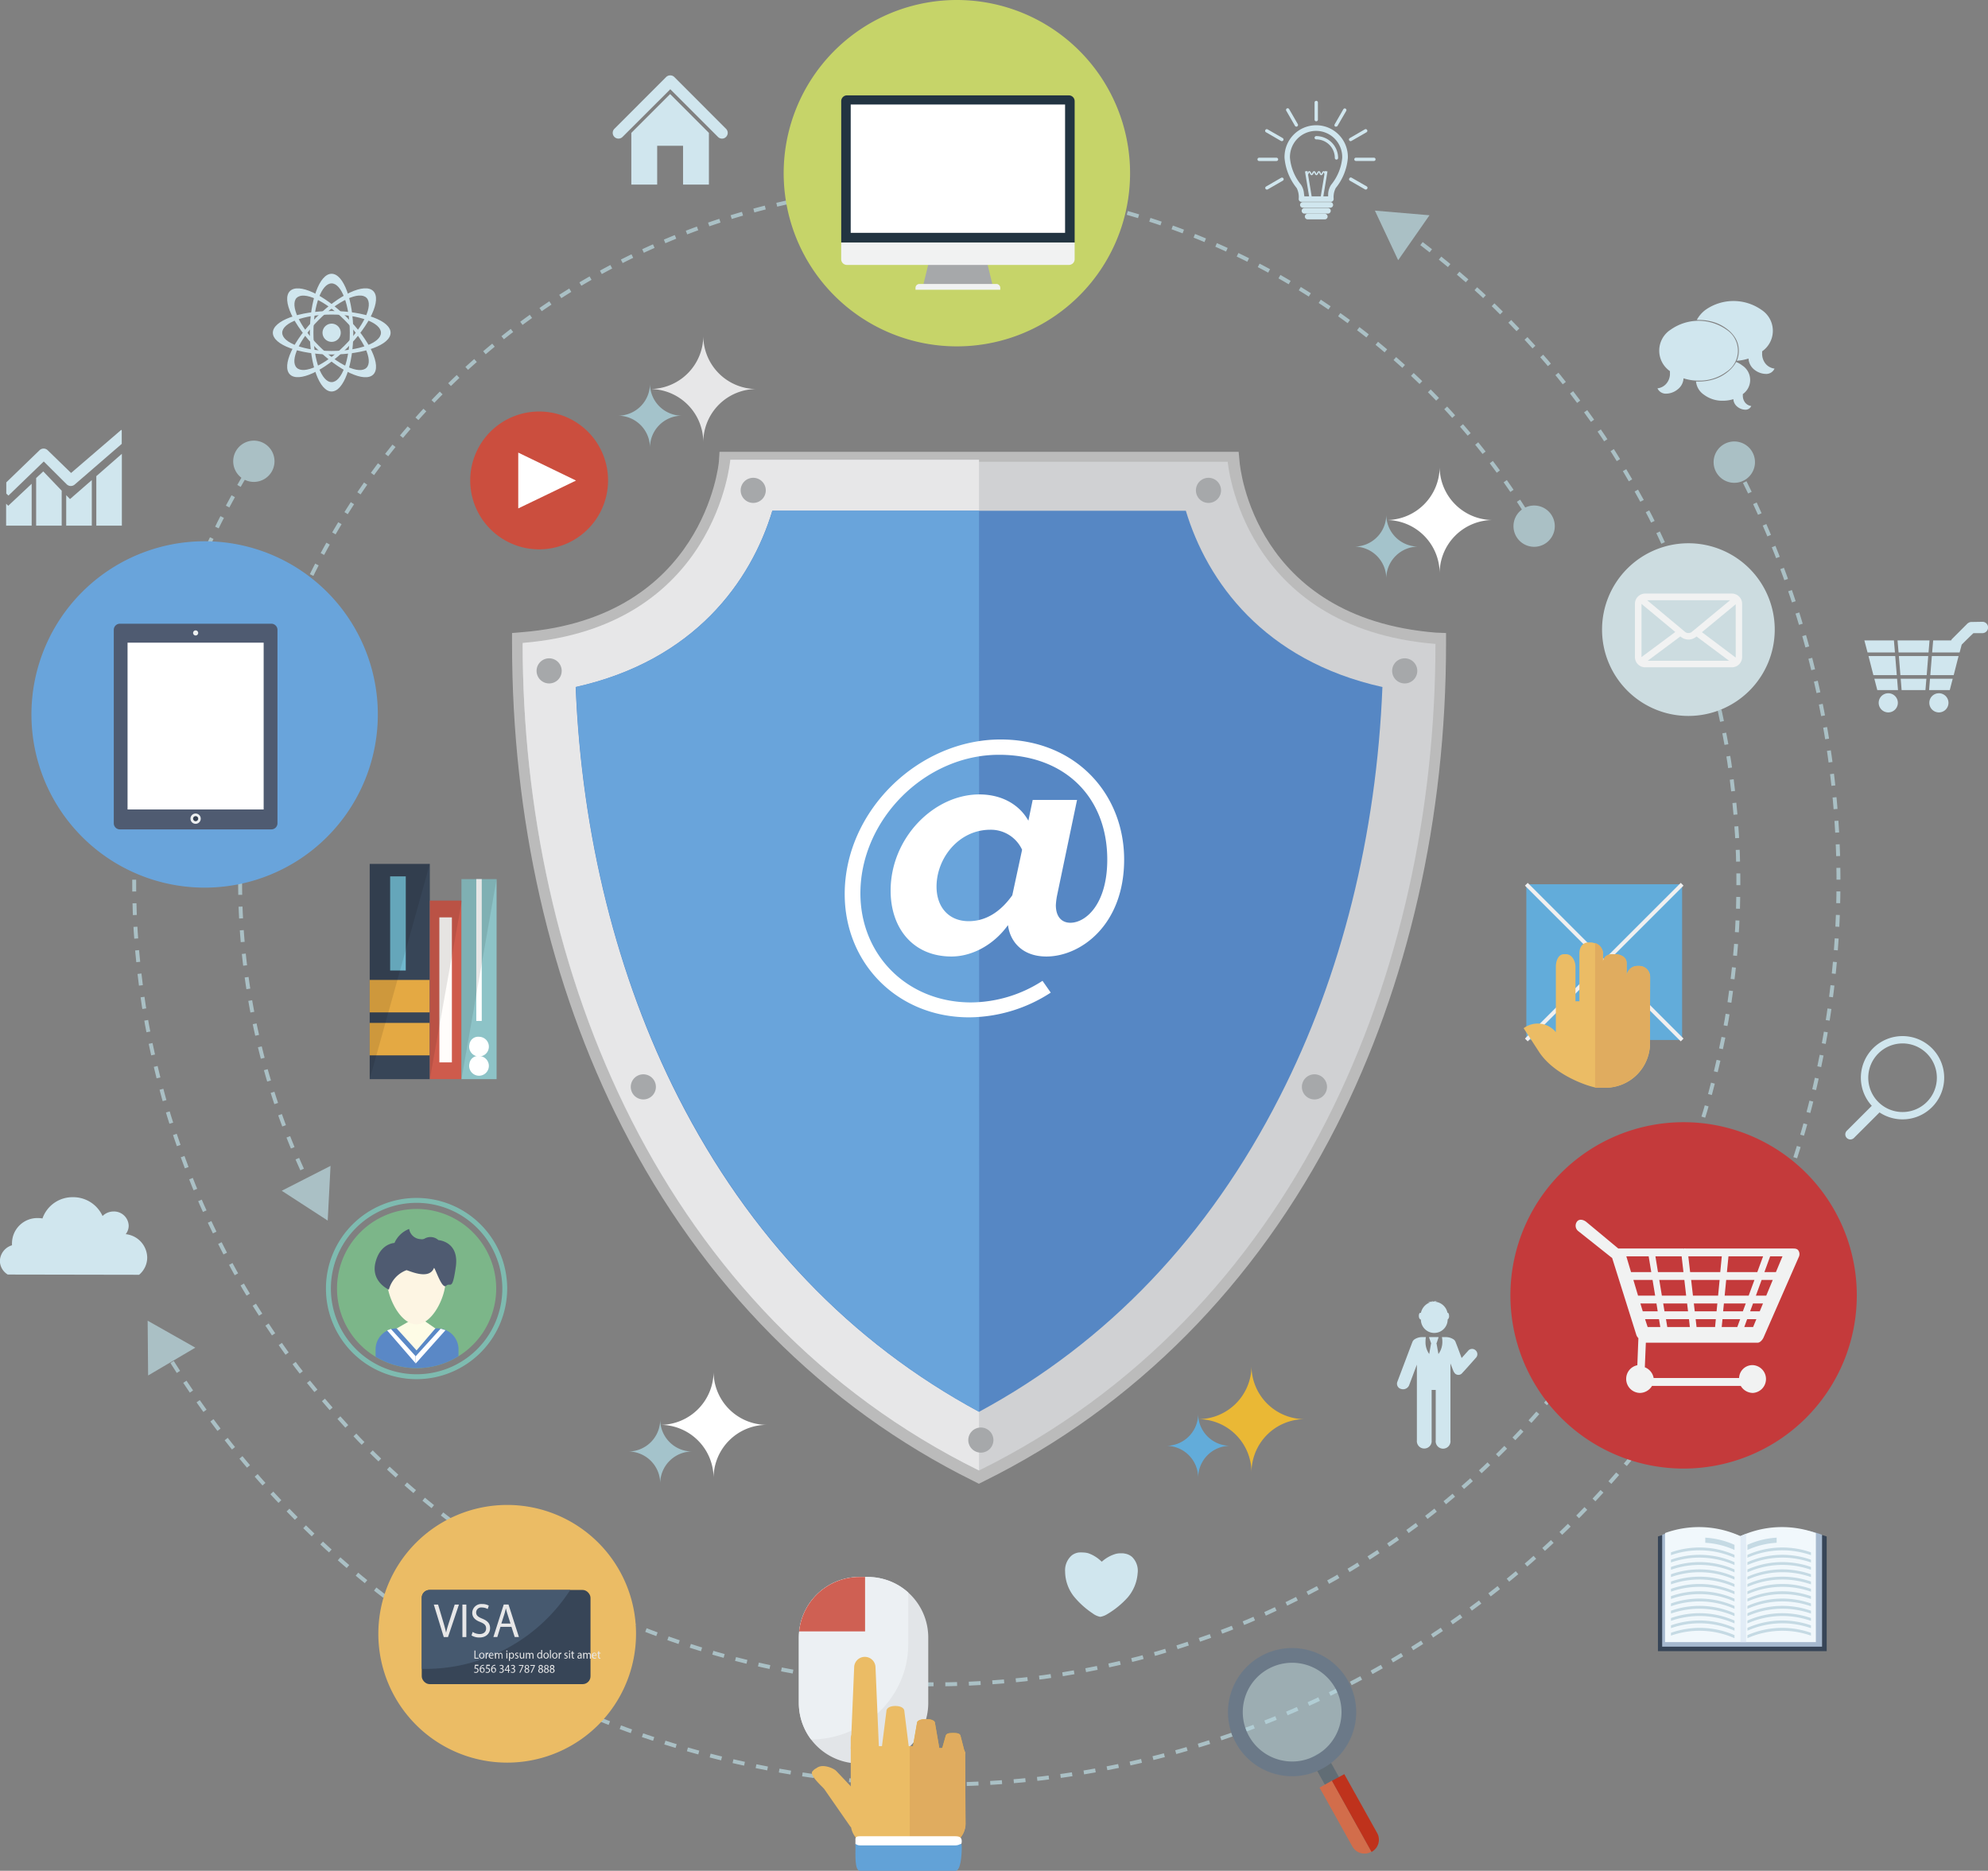 <svg xmlns="http://www.w3.org/2000/svg" viewBox="0 0 506.54 476.7"><rect x="0" y="0" width="506.54" height="476.7" fill="#808080" stroke="none"/><defs><style>.cls-1{fill:#e2e5e8}.cls-2,.cls-4,.cls-5,.cls-7,.cls-8{fill:none}.cls-3{isolation:isolate}.cls-4,.cls-5,.cls-7,.cls-8{stroke:#aac0c5}.cls-15,.cls-4,.cls-5,.cls-7,.cls-8{stroke-miterlimit:10}.cls-5{stroke-dasharray:3 3}.cls-6{fill:#aac0c5}.cls-7{stroke-dasharray:3.01 3.01}.cls-8{stroke-dasharray:3 3}.cls-9{fill:#69a4db}.cls-10{fill:#d0e6ee}.cls-11{fill:#c43a3b}.cls-12{fill:#ebbc65}.cls-13{fill:#ccdce0}.cls-14{fill:#62acda}.cls-15{fill:#db913d;stroke:#f1f0f0;mix-blend-mode:soft-light}.cls-16{fill:#e0ac5f}.cls-17{fill:#4f5b71}.cls-18,.cls-52{fill:#fff}.cls-19{fill:#edf0f1}.cls-20{fill:#364151}.cls-21{clip-path:url(#clip-path)}.cls-22{fill:#ecf0f3}.cls-23{fill:#cf6053}.cls-24{fill:#e9b430}.cls-25{fill:#62a2d7}.cls-26{fill:#616d75}.cls-27{fill:#b8dae4;opacity:.5}.cls-28{fill:#6b7988}.cls-29{fill:#d26d4b}.cls-30{fill:#bf321c}.cls-31{fill:#cb4e3e}.cls-32{fill:#7cb689}.cls-33{fill:#7ebbb0}.cls-34{clip-path:url(#clip-path-2)}.cls-35{fill:url(#linear-gradient)}.cls-36{fill:#fdf5e3}.cls-37{fill:#5a88c6}.cls-38{fill:#c6d469}.cls-39{fill:#e7e7e8}.cls-40{fill:#a4c3cb}.cls-41{fill:#eab835}.cls-42{fill:#374557}.cls-43{fill:#a6b9cf}.cls-44{fill:#f1f8fc}.cls-45{fill:#e1ecf6}.cls-46{fill:#c5dae4}.cls-47{fill:#70b8ce}.cls-48{fill:#e4a943}.cls-49{fill:#ce5b4c}.cls-50{fill:#fffdfb}.cls-51{fill:#8dc3c7}.cls-52,.cls-53{fill-rule:evenodd}.cls-53{fill:#060606;opacity:.1}.cls-54{fill:#a6a8aa}.cls-55{fill:#f1f2f2}.cls-56{fill:#223441}.cls-57{fill:#46596f}.cls-58{fill:#c5c5c5;opacity:.85}.cls-59{fill:#d0d1d3}.cls-60{fill:#5687c4}</style><clipPath id="clip-path" transform="translate(-68.18 -80.57)"><path class="cls-1" d="M289.27 529.94h-2.11a15.43 15.43 0 0 1-15.44-15.43v-16.67a15.44 15.44 0 0 1 15.44-15.44h2.11a15.43 15.43 0 0 1 15.43 15.44v16.67a15.43 15.43 0 0 1-15.43 15.43z"/></clipPath><clipPath id="clip-path-2" transform="translate(-68.18 -80.57)"><path class="cls-2" d="M194.61 408.91a20.28 20.28 0 1 1-20.28-20.28 20.29 20.29 0 0 1 20.28 20.28z"/></clipPath><linearGradient id="linear-gradient" x1="99.84" y1="341.59" x2="111.96" y2="341.59" gradientUnits="userSpaceOnUse"><stop offset=".51" stop-color="#fefce6"/></linearGradient></defs><title>calltoaction-protect</title><g class="cls-3"><g id="Layer_1" data-name="Layer 1"><g id="Objeto_Inteligente_de_Vetor3" data-name="Objeto Inteligente de Vetor3"><g id="Design"><path class="cls-4" d="M426.76 140l1.22.89" transform="translate(-68.18 -80.57)"/><path class="cls-5" d="M430.38 142.64c84.74 64.25 106.51 184.08 47.46 274.49-61.71 94.5-188.36 121.07-282.84 59.36-92.26-60.26-119.77-182.39-63.6-276.08" transform="translate(-68.18 -80.57)"/><path class="cls-4" d="M132.15 199.12l.79-1.28" transform="translate(-68.18 -80.57)"/><path class="cls-6" d="M356.25 66.3l-5.93-12.63 13.91 1.18-7.98 11.45z"/><path class="cls-6" d="M137.34 200.87a5.26 5.26 0 1 0-7.25 1.71 5.27 5.27 0 0 0 7.25-1.71z" transform="translate(-68.18 -80.57)"/><path class="cls-4" d="M147.08 382.65c-.22-.45-.44-.9-.65-1.35" transform="translate(-68.18 -80.57)"/><path class="cls-7" d="M145.16 378.57a177.38 177.38 0 0 1 312.55-166.3" transform="translate(-68.18 -80.57)"/><path class="cls-4" d="M458.49 213.56c.26.43.52.86.77 1.29" transform="translate(-68.18 -80.57)"/><path class="cls-6" d="M84.22 297.08l-.72 13.94-11.71-7.6 12.43-6.34z"/><path class="cls-6" d="M454.55 217.32a5.26 5.26 0 1 0 1.86-7.21 5.25 5.25 0 0 0-1.86 7.21z" transform="translate(-68.18 -80.57)"/><path class="cls-8" d="M510 198.07c58.25 110.23 17.91 247.33-91.58 308.21-108 60.05-243.51 23.8-307.54-80.52" transform="translate(-68.18 -80.57)"/><path class="cls-6" d="M505.41 200.78a5.27 5.27 0 1 1 7.11 2.22 5.28 5.28 0 0 1-7.11-2.22z" transform="translate(-68.18 -80.57)"/><path class="cls-6" d="M49.77 343.4l-12.15-6.87.12 13.96 12.03-7.09z"/><path class="cls-9" d="M164.45 262.62a44.13 44.13 0 1 1-44.13-44.13 44.13 44.13 0 0 1 44.13 44.13z" transform="translate(-68.18 -80.57)"/><path class="cls-10" d="M348.51 492.56a4.71 4.71 0 0 1-1.91-.87 21.72 21.72 0 0 1-4.84-4.38 10.42 10.42 0 0 1-2.19-6.29 5 5 0 0 1 1.69-4.11 3.68 3.68 0 0 1 1.83-.75 9.49 9.49 0 0 1 1 0 5.63 5.63 0 0 1 1.4.2 9.12 9.12 0 0 1 3.24 2l.17.14.18-.13a9.14 9.14 0 0 1 3.35-1.84 5 5 0 0 1 1.41-.16c.32 0 .65 0 1 .09a3.62 3.62 0 0 1 1.77.82 4.91 4.91 0 0 1 1.44 4.17 10.68 10.68 0 0 1-2.56 6.2 22.19 22.19 0 0 1-5.11 4.18 4.91 4.91 0 0 1-1.87.73z" transform="translate(-68.18 -80.57)"/><path class="cls-10" d="M170.75 23.97l9.88 9.89v13.18h-6.59v-9.89h-6.59v9.89h-6.59V33.86l9.89-9.89z"/><path class="cls-10" d="M252.12 115.89a1.41 1.41 0 0 1-1-.43l-12.15-12.15-12.17 12.15a1.46 1.46 0 0 1-2.07-2.07l13.19-13.2a1.49 1.49 0 0 1 2.07 0l13.18 13.2a1.45 1.45 0 0 1 0 2.07 1.39 1.39 0 0 1-1.05.43zm300.82 228.69a10.6 10.6 0 0 0-7.83 17.76l-6.38 6.37a1.32 1.32 0 0 0-.37.92 1.29 1.29 0 0 0 2.2.91l6.52-6.51a10.61 10.61 0 1 0 5.86-19.45zm0 1.87a8.74 8.74 0 1 1-8.73 8.74 8.75 8.75 0 0 1 8.73-8.74zm-122.72 70.36a3.41 3.41 0 0 0 6.82 0 1.09 1.09 0 0 0 .37-.79c0-.49-.11-.9-.35-.93H437a3.55 3.55 0 0 0-3.14-2.82 1.41 1.41 0 0 1 .63-.25 3.36 3.36 0 0 0-1 .22 3.18 3.18 0 0 0-.77-.15 1.26 1.26 0 0 1 .52.19h-.09a3.17 3.17 0 0 0-1.22.16 1.65 1.65 0 0 1 .6 0 3.64 3.64 0 0 0-2.31 2.7.33.33 0 0 0-.15-.05c-.25 0-.4.44-.36.93s.29.79.51.79zm13.91 7.81a1.3 1.3 0 0 0-1.85.12l-1.68 1.87-1-2.68-.55-1.42a1.37 1.37 0 0 0-.66-.74 3.54 3.54 0 0 0-1.81-.49h-1a5.78 5.78 0 0 1 .11 1.13 5.23 5.23 0 0 1-1 3.18l-.47-2.62a.25.25 0 0 0-.06-.15.29.29 0 0 0 .1-.09l.45-1.35c0-.05 0-.1-.08-.1h-2.23a.08.08 0 0 0-.09.1l.47 1.35a.16.16 0 0 0 .09.09.21.21 0 0 0-.07.15l-.46 2.62a5.23 5.23 0 0 1-.94-3.18 8 8 0 0 1 .09-1.13h-.95a3.46 3.46 0 0 0-1.82.5 1.45 1.45 0 0 0-.66.74l-.54 1.42-3.32 8.79a1.37 1.37 0 0 0 1 1.77 1.67 1.67 0 0 0 2-.89l2-5.32v19.3a1.89 1.89 0 1 0 3.76 0v-12.85H434v12.84a1.89 1.89 0 1 0 3.75 0V428l.71 1.81a2.39 2.39 0 0 0 .44.73 1.24 1.24 0 0 0 1.86-.11l.92-1 2.59-2.91a1.32 1.32 0 0 0-.14-1.9zm-343.92-29.57a3.47 3.47 0 0 0 .76-2.14 3.75 3.75 0 0 0-3.84-3.64 4 4 0 0 0-2.82 1.16 8.19 8.19 0 0 0-7.54-4.8 8.09 8.09 0 0 0-7.77 5.42 5.91 5.91 0 0 0-1.12-.1 6.45 6.45 0 0 0-6.64 6.23 5.49 5.49 0 0 0 0 .7 4.31 4.31 0 0 0-3.09 4 4.14 4.14 0 0 0 2 3.46l33.47.06a5.74 5.74 0 0 0 2.07-4.39 6.1 6.1 0 0 0-5.48-5.96zm407.85-219.72a6.41 6.41 0 0 0 0-10.78 12.31 12.31 0 0 0-14.16 0 6.36 6.36 0 0 0-.22 10.59v.5a3.83 3.83 0 0 1-.89 2.65 3.44 3.44 0 0 1-2.29 1.23 2.34 2.34 0 0 0 2 1.36 4.76 4.76 0 0 0 3.18-1.12 3.76 3.76 0 0 0 1.46-2.79 12.24 12.24 0 0 0 3.84.59 11.43 11.43 0 0 0 7.08-2.23z" transform="translate(-68.18 -80.57)"/><path class="cls-10" d="M512.86 183.18a2.82 2.82 0 0 1-.61-1.85v-.34a4.4 4.4 0 0 0-.15-7.3 6.05 6.05 0 0 0-1.56-.89l-.09.17a8.35 8.35 0 0 1-2.27 2.53 10.33 10.33 0 0 1-3.31 1.71 12.68 12.68 0 0 1-3.92.57h-.63a4.61 4.61 0 0 0 2 3.35 7.78 7.78 0 0 0 4.88 1.55 8.83 8.83 0 0 0 2.64-.4 2.64 2.64 0 0 0 1 1.92 3.33 3.33 0 0 0 2.19.77 1.6 1.6 0 0 0 1.37-.94 2.39 2.39 0 0 1-1.54-.85zm5.19-9.92a4 4 0 0 1-.88-2.67v-.5a6.37 6.37 0 0 0-.22-10.6 12.4 12.4 0 0 0-14.16 0 7.76 7.76 0 0 0-2.27 2.61 3.17 3.17 0 0 1 .44 0 13 13 0 0 1 3.92.57 10.74 10.74 0 0 1 3.31 1.71 8.21 8.21 0 0 1 2.27 2.52 6.38 6.38 0 0 1 .76 3.05 6.51 6.51 0 0 1-.52 2.56 13.23 13.23 0 0 0 3-.58 3.87 3.87 0 0 0 1.46 2.82 4.86 4.86 0 0 0 3.17 1.1 2.31 2.31 0 0 0 2-1.36 3.5 3.5 0 0 1-2.28-1.23z" transform="translate(-68.18 -80.57)"/><path class="cls-11" d="M541.29 410.65a44.13 44.13 0 1 1-44.13-44.13 44.13 44.13 0 0 1 44.13 44.13z" transform="translate(-68.18 -80.57)"/><path class="cls-12" d="M230.24 496.89a32.83 32.83 0 1 1-32.83-32.84 32.83 32.83 0 0 1 32.83 32.84z" transform="translate(-68.18 -80.57)"/><path class="cls-13" d="M520.38 241a22 22 0 1 1-22-22 22 22 0 0 1 22 22z" transform="translate(-68.18 -80.57)"/><path class="cls-14" d="M388.91 225.32h39.69V265h-39.69z"/><path class="cls-15" d="M457.09 305.89l39.7 39.68zm39.7 0l-39.7 39.68z" transform="translate(-68.18 -80.57)"/><path class="cls-12" d="M488.64 329.53a2.88 2.88 0 0 0-2.76-2.82h-.52a2.84 2.84 0 0 0-2.72 2.82v6.32-9.79c0-1.48-1.5-2.35-3-2.35h-.52a2.28 2.28 0 0 0-2.51 2.35v9.79-12.4c0-1.47-1.71-2.74-3.18-2.74h-.53c-1.47 0-2.29 1.27-2.29 2.74v12.26h-1v-8.79c0-1.47-.92-3.21-2.39-3.21h-.53c-1.47 0-2.08 1.74-2.08 3.21v16.65a6 6 0 0 0-8.21-1l4.06 6.24c4.23 6.22 13.55 8.93 14.69 8.93h2.19a11.35 11.35 0 0 0 11.27-11.28v-9.58z" transform="translate(-68.18 -80.57)"/><path class="cls-16" d="M485.88 326.71h-.52a2.69 2.69 0 0 0-2.72 2.64v-3.48c0-1.47-1.5-2.16-3-2.16h-.52c-1.47 0-2.51.69-2.51 2.16v-2.6a2.85 2.85 0 0 0-2-2.42v36.89a5.09 5.09 0 0 0 .54 0h2.19a11.51 11.51 0 0 0 11.27-11.46v-16.9a2.72 2.72 0 0 0-2.73-2.67z" transform="translate(-68.18 -80.57)"/><path class="cls-17" d="M138.88 290.34a1.56 1.56 0 0 1-1.56 1.57H98.73a1.56 1.56 0 0 1-1.56-1.57v-49.27a1.56 1.56 0 0 1 1.56-1.57h38.59a1.57 1.57 0 0 1 1.56 1.57z" transform="translate(-68.18 -80.57)"/><path class="cls-18" d="M32.5 163.76h34.68v42.5H32.5z"/><path class="cls-19" d="M118.68 241.85a.65.65 0 1 1-.65-.65.66.66 0 0 1 .65.65zm.65 47.32a1.31 1.31 0 1 1-1.3-1.3 1.31 1.31 0 0 1 1.3 1.3z" transform="translate(-68.18 -80.57)"/><path class="cls-20" d="M118.68 289.17a.65.65 0 0 1-1.3 0 .65.65 0 0 1 .65-.64.65.65 0 0 1 .65.64z" transform="translate(-68.18 -80.57)"/><path class="cls-1" d="M289.27 529.94h-2.11a15.43 15.43 0 0 1-15.44-15.43v-16.67a15.44 15.44 0 0 1 15.44-15.44h2.11a15.43 15.43 0 0 1 15.43 15.44v16.67a15.43 15.43 0 0 1-15.43 15.43z" transform="translate(-68.18 -80.57)"/><g class="cls-21"><path class="cls-22" d="M274.5 523.84h-3.45c-13.86 0-25.1-10.89-25.1-24.3v-26.25c0-13.41 11.24-24.29 25.1-24.29h3.45c13.86 0 25.1 10.88 25.1 24.29v26.25c0 13.46-11.24 24.3-25.1 24.3z" transform="translate(-68.18 -80.57)"/><path class="cls-23" d="M202.42 401.83h18v13.87h-18z"/></g><path class="cls-12" d="M292.13 526c0 1.5-2.1 1.85-3.6 1.85s-3.58-.35-3.58-1.85l.87-20.52a2.71 2.71 0 0 1 2.71-2.72 2.72 2.72 0 0 1 2.73 2.72zm-1.72 15.51c.55.66-1 2.11-2.11 3.07-1.17.94-2.9 2.1-3.45 1.44l-6.67-9.6c-.53-.66-4.06-3.7-2.9-4.58a2.54 2.54 0 0 1 .92-.71c1.56-1.3 4.56.09 5.1.75zm9.48-14.61c0 .74-2.06.92-3.58.92-1.5 0-3.58-.18-3.58-.92l1.3-10.26c0-.76.78-1.36 2.28-1.36 1.52 0 2.3.6 2.3 1.36z" transform="translate(-68.18 -80.57)"/><path class="cls-24" d="M307.69 527.13c0 .56-2.09.69-3.58.69-1.51 0-3.6-.13-3.6-.69l1.31-7.51c0-.55.78-1 2.29-1 1.49 0 2.28.45 2.28 1zm6.39.28c0 .33-1.56.41-3.06.41-1.51 0-3.16-.08-3.16-.41l1.3-4.63c.19-.34.35-.62 1.86-.62 1.5 0 1.66.28 1.85.62z" transform="translate(-68.18 -80.57)"/><path class="cls-12" d="M314.17 545.34a5.69 5.69 0 0 1-5.8 5.56h-17.62a5.69 5.69 0 0 1-5.8-5.56v-21.7c0-3.07 2.6 1.86 5.8 1.86h10.71c1.43 0 4 .57 6.4.52 3-.07 5.83-.62 6.22 1.08z" transform="translate(-68.18 -80.57)"/><path class="cls-16" d="M314.08 527.41v-.31a1.45 1.45 0 0 0-.18-.44l-1-3.88c-.19-.34-.35-.62-1.85-.62s-1.67.28-1.86.62l-.9 3.23h-.77l-1.1-6.39c0-.55-.79-1-2.28-1s-2.29.45-2.29 1l-1 5.88h-.87v25.4h8.44a5.69 5.69 0 0 0 5.8-5.56z" transform="translate(-68.18 -80.57)"/><path class="cls-18" d="M313.23 549.76c0 .7-.24 1.26-1.59 1.26h-24.35c-1.35 0-1.14-.56-1.14-1.26 0-.72-.21-1.29 1.14-1.29h24.35c1.35 0 1.59.57 1.59 1.29z" transform="translate(-68.18 -80.57)"/><path class="cls-25" d="M313.23 551.42c0 1.78-.24 5.85-1.59 5.85h-24.35c-1.35 0-1.14-4.07-1.14-5.85 0-1.78-.21-.62 1.14-.62h24.35c1.35 0 1.59-1.16 1.59.62z" transform="translate(-68.18 -80.57)"/><path class="cls-26" d="M347.91 464.95l-3.53 1.97-10.52-18.91 3.53-1.97 10.52 18.91z"/><path class="cls-26" d="M346.16 465.92l-1.78 1-10.52-18.91 1.78-.99 10.52 18.9z"/><path class="cls-27" d="M404.44 529.46a14.45 14.45 0 1 1 5.6-19.65 14.45 14.45 0 0 1-5.6 19.65z" transform="translate(-68.18 -80.57)"/><path class="cls-28" d="M413.11 521.31a16.33 16.33 0 1 1-1.44-12.41 16.24 16.24 0 0 1 1.44 12.41zm-27.79-7.92a12.58 12.58 0 1 0 6-7.55 12.49 12.49 0 0 0-6 7.55z" transform="translate(-68.18 -80.57)"/><path class="cls-29" d="M404.4 536.08l8.36 15a3.52 3.52 0 0 0 4.78 1.37l.08-.05-10.06-18.1z" transform="translate(-68.18 -80.57)"/><path class="cls-30" d="M407.56 534.33l10.06 18.1h.09a3.52 3.52 0 0 0 1.37-4.78l-8.37-15z" transform="translate(-68.18 -80.57)"/><path class="cls-31" d="M223.11 203a17.56 17.56 0 1 1-17.55-17.57A17.54 17.54 0 0 1 223.11 203z" transform="translate(-68.18 -80.57)"/><path class="cls-18" d="M146.77 122.45l-7.36 3.56-7.36 3.54v-14.22l7.36 3.56 7.36 3.56z"/><path class="cls-32" d="M194.61 408.91a20.28 20.28 0 1 1-20.28-20.28 20.29 20.29 0 0 1 20.28 20.28z" transform="translate(-68.18 -80.57)"/><path class="cls-33" d="M174.33 432a23.09 23.09 0 1 1 23.08-23.09A23.12 23.12 0 0 1 174.33 432zm0-44.93a21.84 21.84 0 1 0 21.84 21.84 21.86 21.86 0 0 0-21.84-21.84z" transform="translate(-68.18 -80.57)"/><g class="cls-34"><path class="cls-35" d="M111.96 339.21l-2.26 7.28h-8.68l-1.18-7.28 4.38-2.51h4.1l3.64 2.51z"/><path class="cls-36" d="M181.71 406.93c0 4.11-3.33 11.09-7.45 11.09s-7.45-7-7.45-11.09a7.45 7.45 0 0 1 14.9 0z" transform="translate(-68.18 -80.57)"/><path class="cls-17" d="M167.27 409.19s-4.63-2-3.43-6.9 4.85-5 4.85-5a6.73 6.73 0 0 1 3.74-3.57 3.1 3.1 0 0 0 3 2.61 1.48 1.48 0 0 0 1-.18 3 3 0 0 1 3.46.42s5.34.31 4.43 6.79-1.36 3.82-2.45 4.84-2.8-4.55-3.11-4.55c-1.31 3.43-7.07.3-7.07.6a7.26 7.26 0 0 0-4.42 4.94z" transform="translate(-68.18 -80.57)"/><path class="cls-37" d="M179.66 433.84h-10.41a5.37 5.37 0 0 1-5.37-5.35v-4.08a5.36 5.36 0 0 1 5.37-5.35l5.07 5.61 4.8-5.61h.54a5.35 5.35 0 0 1 5.35 5.35v4.08a5.36 5.36 0 0 1-5.35 5.35z" transform="translate(-68.18 -80.57)"/><path class="cls-18" d="M105.93 347.43l-7.3-8.44.98-.35 6.28 6.93.04 1.86z"/><path class="cls-18" d="M105.93 347.43v-1.86l6.34-7 1.24.38-7.58 8.48z"/></g><path class="cls-38" d="M356.12 124.7A44.13 44.13 0 1 1 312 80.57a44.13 44.13 0 0 1 44.12 44.13z" transform="translate(-68.18 -80.57)"/><path class="cls-39" d="M247.38 193.28a13.59 13.59 0 0 0-13.59-13.58 13.59 13.59 0 0 0 13.59-13.58 13.57 13.57 0 0 0 13.56 13.58 13.57 13.57 0 0 0-13.56 13.58z" transform="translate(-68.18 -80.57)"/><path class="cls-40" d="M233.79 194.64a8.15 8.15 0 0 0-8.15-8.15 8.14 8.14 0 0 0 8.15-8.14 8.15 8.15 0 0 0 8.15 8.14 8.15 8.15 0 0 0-8.15 8.15z" transform="translate(-68.18 -80.57)"/><path class="cls-18" d="M435 226.66a13.59 13.59 0 0 0-13.59-13.58A13.58 13.58 0 0 0 435 199.51a13.57 13.57 0 0 0 13.56 13.57A13.58 13.58 0 0 0 435 226.66z" transform="translate(-68.18 -80.57)"/><path class="cls-40" d="M421.4 228a8.14 8.14 0 0 0-8.15-8.15 8.14 8.14 0 0 0 8.15-8.15 8.15 8.15 0 0 0 8.15 8.15 8.15 8.15 0 0 0-8.15 8.15z" transform="translate(-68.18 -80.57)"/><path class="cls-18" d="M250 457.21a13.58 13.58 0 0 0-13.59-13.57A13.59 13.59 0 0 0 250 430.06a13.58 13.58 0 0 0 13.57 13.58A13.57 13.57 0 0 0 250 457.21z" transform="translate(-68.18 -80.57)"/><path class="cls-40" d="M236.4 458.58a8.14 8.14 0 0 0-8.15-8.15 8.14 8.14 0 0 0 8.15-8.15 8.15 8.15 0 0 0 8.15 8.15 8.15 8.15 0 0 0-8.15 8.15z" transform="translate(-68.18 -80.57)"/><path class="cls-41" d="M387.06 455.77a13.59 13.59 0 0 0-13.59-13.58 13.59 13.59 0 0 0 13.59-13.58 13.57 13.57 0 0 0 13.56 13.58 13.57 13.57 0 0 0-13.56 13.58z" transform="translate(-68.18 -80.57)"/><path class="cls-14" d="M373.47 457.13a8.15 8.15 0 0 0-8.15-8.15 8.14 8.14 0 0 0 8.15-8.14 8.15 8.15 0 0 0 8.14 8.14 8.15 8.15 0 0 0-8.14 8.15z" transform="translate(-68.18 -80.57)"/><path class="cls-42" d="M511.62 472.47a31.4 31.4 0 0 0-21-.38v29.22h43v-29.22c-11.17-3.91-22 .38-22 .38z" transform="translate(-68.18 -80.57)"/><path class="cls-43" d="M511.64 472a29 29 0 0 0-19.94-.36v28.52h40.74v-28.52c-10.53-3.82-20.8.36-20.8.36z" transform="translate(-68.18 -80.57)"/><path class="cls-44" d="M511.64 472a25.38 25.38 0 0 1 19.22-.79V499h-19.22zm0 0a25.36 25.36 0 0 0-19.21-.79V499h19.21z" transform="translate(-68.18 -80.57)"/><path class="cls-45" d="M513.09 471.37c-.93.36-1.45.63-1.45.63v27h1.45z" transform="translate(-68.18 -80.57)"/><path class="cls-46" d="M513.42 476.77v.73a22 22 0 0 1 16.19-.65v-.72a22.06 22.06 0 0 0-16.19.64z" transform="translate(-68.18 -80.57)"/><path class="cls-46" d="M513.42 478.63v.73a22 22 0 0 1 16.19-.65V478a22.06 22.06 0 0 0-16.19.63z" transform="translate(-68.18 -80.57)"/><path class="cls-46" d="M513.42 480.49v.73a22 22 0 0 1 16.19-.65v-.72a22.06 22.06 0 0 0-16.19.64z" transform="translate(-68.18 -80.57)"/><path class="cls-46" d="M513.42 482.35v.73a22 22 0 0 1 16.19-.65v-.72a22.06 22.06 0 0 0-16.19.64z" transform="translate(-68.18 -80.57)"/><path class="cls-46" d="M513.42 484.21v.73a22 22 0 0 1 16.19-.65v-.72a22.06 22.06 0 0 0-16.19.64z" transform="translate(-68.18 -80.57)"/><path class="cls-46" d="M513.42 486.07v.73a22 22 0 0 1 16.19-.65v-.72a22.06 22.06 0 0 0-16.19.64z" transform="translate(-68.18 -80.57)"/><path class="cls-46" d="M513.42 487.93v.73a22 22 0 0 1 16.19-.65v-.72a22.06 22.06 0 0 0-16.19.64z" transform="translate(-68.18 -80.57)"/><path class="cls-46" d="M513.42 489.79v.73a22 22 0 0 1 16.19-.65v-.72a22.06 22.06 0 0 0-16.19.64z" transform="translate(-68.18 -80.57)"/><path class="cls-46" d="M513.42 491.65v.73a22 22 0 0 1 16.19-.65V491a22.06 22.06 0 0 0-16.19.65z" transform="translate(-68.18 -80.57)"/><path class="cls-46" d="M513.42 493.51v.73a22 22 0 0 1 16.19-.65v-.72a22.06 22.06 0 0 0-16.19.64z" transform="translate(-68.18 -80.57)"/><path class="cls-46" d="M513.42 495.37v.73a22 22 0 0 1 16.19-.65v-.72a22.06 22.06 0 0 0-16.19.64z" transform="translate(-68.18 -80.57)"/><path class="cls-46" d="M513.42 497.23v.77a22 22 0 0 1 16.19-.65v-.72a22.06 22.06 0 0 0-16.19.6zm7.45-24.84a20.81 20.81 0 0 0-7.45 1.83v1.3a20.81 20.81 0 0 1 7.45-1.83zm-10.74 4.38v.73a22 22 0 0 0-16.19-.65v-.72a22.06 22.06 0 0 1 16.19.64z" transform="translate(-68.18 -80.57)"/><path class="cls-46" d="M510.13 478.63v.73a22 22 0 0 0-16.19-.65V478a22.06 22.06 0 0 1 16.19.63z" transform="translate(-68.18 -80.57)"/><path class="cls-46" d="M510.13 480.49v.73a22 22 0 0 0-16.19-.65v-.72a22.06 22.06 0 0 1 16.19.64z" transform="translate(-68.18 -80.57)"/><path class="cls-46" d="M510.13 482.35v.73a22 22 0 0 0-16.19-.65v-.72a22.06 22.06 0 0 1 16.19.64z" transform="translate(-68.18 -80.57)"/><path class="cls-46" d="M510.13 484.21v.73a22 22 0 0 0-16.19-.65v-.72a22.06 22.06 0 0 1 16.19.64z" transform="translate(-68.18 -80.57)"/><path class="cls-46" d="M510.13 486.07v.73a22 22 0 0 0-16.19-.65v-.72a22.06 22.06 0 0 1 16.19.64z" transform="translate(-68.18 -80.57)"/><path class="cls-46" d="M510.13 487.93v.73a22 22 0 0 0-16.19-.65v-.72a22.06 22.06 0 0 1 16.19.64z" transform="translate(-68.18 -80.57)"/><path class="cls-46" d="M510.13 489.79v.73a22 22 0 0 0-16.19-.65v-.72a22.06 22.06 0 0 1 16.19.64z" transform="translate(-68.18 -80.57)"/><path class="cls-46" d="M510.13 491.65v.73a22 22 0 0 0-16.19-.65V491a22.06 22.06 0 0 1 16.19.65z" transform="translate(-68.18 -80.57)"/><path class="cls-46" d="M510.13 493.51v.73a22 22 0 0 0-16.19-.65v-.72a22.06 22.06 0 0 1 16.19.64z" transform="translate(-68.18 -80.57)"/><path class="cls-46" d="M510.13 495.37v.73a22 22 0 0 0-16.19-.65v-.72a22.06 22.06 0 0 1 16.19.64z" transform="translate(-68.18 -80.57)"/><path class="cls-46" d="M510.13 497.23v.77a22 22 0 0 0-16.19-.65v-.72a22.06 22.06 0 0 1 16.19.6zm-7.45-24.84a20.9 20.9 0 0 1 7.45 1.83v1.3a20.9 20.9 0 0 0-7.45-1.83z" transform="translate(-68.18 -80.57)"/><path class="cls-42" d="M94.2 220.14h15.32v54.84H94.2z"/><path class="cls-47" d="M99.41 223.31h3.98v23.99h-3.98z"/><path class="cls-48" d="M94.19 249.7h15.29v8.27H94.19zm0 10.95h15.29v8.27H94.19z"/><path class="cls-49" d="M109.52 229.49h8.06v45.48h-8.06z"/><path class="cls-50" d="M111.95 233.76h3.19v36.95h-3.19z"/><path class="cls-51" d="M117.58 224.02h8.95v50.96h-8.95z"/><path class="cls-52" d="M187.81 351.51a2.51 2.51 0 1 0 2.42-1.85 2.2 2.2 0 0 0-2.42 1.85" transform="translate(-68.18 -80.57)"/><path class="cls-52" d="M187.81 346.62a2.51 2.51 0 1 0 2.42-1.86 2.21 2.21 0 0 0-2.42 1.86" transform="translate(-68.18 -80.57)"/><path class="cls-18" d="M121.36 224.02h1.39v36.13h-1.39z"/><path class="cls-53" d="M109.52 220.14L94.2 274.98v-54.84h15.32zm8.16 9.35l-8.16 45.49v-45.49h8.16z"/><path class="cls-53" d="M126.53 224.02l-8.95 50.96v-50.96h8.95z"/><path class="cls-54" d="M305.34 145.36l-1.89 7.71h17.61l-1.89-7.71z" transform="translate(-68.18 -80.57)"/><path class="cls-55" d="M322.15 152.93h-19.79a1 1 0 0 0-.91 1.07v.4h21.6v-.4a1 1 0 0 0-.9-1.07zm-39.64-10.58v4.26a1.47 1.47 0 0 0 1.48 1.47h56.53a1.47 1.47 0 0 0 1.48-1.47v-4.26z" transform="translate(-68.18 -80.57)"/><path class="cls-56" d="M342 142.35v-36a1.48 1.48 0 0 0-1.48-1.48H284a1.48 1.48 0 0 0-1.48 1.48v36z" transform="translate(-68.18 -80.57)"/><path class="cls-18" d="M216.76 26.63h54.62v32.7h-54.62z"/><g id="idea"><path class="cls-10" d="M408.71 121.24a.42.42 0 0 1-.42-.42 4.73 4.73 0 0 0-4.73-4.73.42.42 0 0 1-.43-.42.42.42 0 0 1 .43-.42 5.58 5.58 0 0 1 5.57 5.57.42.42 0 0 1-.42.42z" transform="translate(-68.18 -80.57)"/><path class="cls-10" d="M336.98 51.29l-.64-.11 1.26-7.61.64.11-1.26 7.61zm-3.22 0l-1.25-7.61.63-.11 1.26 7.61-.64.11z"/><path class="cls-10" d="M406.06 125.21c-.26 0-.38-.26-.46-.45s-.11-.24-.15-.24-.11.17-.15.24-.2.45-.46.45-.38-.26-.46-.45-.11-.24-.15-.24-.11.17-.15.24-.2.45-.46.45-.38-.26-.46-.45-.11-.24-.15-.24-.12.17-.15.24-.2.45-.46.45-.38-.26-.46-.45-.11-.24-.15-.24-.12.17-.15.24-.2.45-.47.45v-.34s.12-.17.15-.24.2-.45.47-.45.37.26.46.45.11.24.15.24.11-.17.15-.24.19-.45.46-.45.38.26.46.45.11.24.15.24.11-.17.15-.24.19-.45.46-.45.38.26.46.45.11.24.15.24.12-.17.15-.24.2-.45.46-.45.38.26.46.45.11.24.15.24v.34zm-2.51-13.73a.42.42 0 0 1-.42-.42v-4.43a.43.43 0 0 1 .85 0v4.43a.42.42 0 0 1-.43.42zm5.06 1.35a.41.41 0 0 1-.21 0 .42.42 0 0 1-.15-.58l2.21-3.84a.42.42 0 0 1 .73.43l-2.19 3.78a.42.42 0 0 1-.39.21zm3.71 3.71a.42.42 0 0 1-.21-.79l3.83-2.22a.43.43 0 0 1 .58.16.42.42 0 0 1-.15.58l-3.84 2.21a.42.42 0 0 1-.21.06zm5.93 5.05h-4.57a.42.42 0 0 1-.43-.42.42.42 0 0 1 .43-.42h4.57a.42.42 0 0 1 .42.42.42.42 0 0 1-.42.42zm-2.09 7.28a.39.39 0 0 1-.21-.06l-3.84-2.21a.42.42 0 0 1-.11-.6.41.41 0 0 1 .57-.15l3.84 2.21a.42.42 0 0 1 .15.58.42.42 0 0 1-.4.23zm-17.66-16.03a.42.42 0 0 1-.37-.22l-2.21-3.83a.42.42 0 0 1 .15-.58.44.44 0 0 1 .58.16l2.21 3.83a.43.43 0 0 1-.36.64zm-3.71 3.7a.54.54 0 0 1-.21-.05l-3.83-2.22a.41.41 0 0 1-.16-.57.42.42 0 0 1 .58-.16l3.84 2.21a.42.42 0 0 1 .15.58.42.42 0 0 1-.37.21zm-1.35 5.06H389a.42.42 0 1 1 0-.84h4.43a.42.42 0 1 1 0 .84zm-2.44 7.28a.42.42 0 0 1-.21-.79l3.83-2.22a.43.43 0 0 1 .58.16.41.41 0 0 1-.15.57l-3.84 2.22a.39.39 0 0 1-.21.06z" transform="translate(-68.18 -80.57)"/><path class="cls-10" d="M407.3 132h-7.5a.7.7 0 0 1-.71-.7v-.09a5 5 0 0 0-.52-2.73 14.15 14.15 0 0 1-3.09-7.64 8.07 8.07 0 1 1 16.13 0 14.09 14.09 0 0 1-3.09 7.65 5 5 0 0 0-.53 2.69v.12a.7.7 0 0 1-.69.7zm-7.5-1.4a.7.7 0 0 0-.7.59.71.71 0 0 1 .7-.61zm7.62 0a.81.81 0 0 1 .27.11.81.81 0 0 0-.27-.13zm-6.9 0h6.07v-.6a4.64 4.64 0 0 1 .78-2.37 12.62 12.62 0 0 0 2.8-6.79 6.66 6.66 0 1 0-13.31 0 12.68 12.68 0 0 0 2.8 6.78 4.75 4.75 0 0 1 .78 2.39s.06.25.08.57zm6.54 2.89h-7a.71.71 0 0 1 0-1.41h7a.71.71 0 1 1 0 1.41zm-.52 1.51h-6a.71.71 0 0 1-.7-.71.7.7 0 0 1 .7-.7h6a.7.7 0 0 1 .71.7.71.71 0 0 1-.71.71zm-.88 1.46h-4.21a.71.71 0 1 1 0-1.41h4.21a.71.71 0 1 1 0 1.41z" transform="translate(-68.18 -80.57)"/></g><path class="cls-10" d="M152.67 150.33c-3.06 0-5.54 6.73-5.54 15s2.48 15 5.54 15 5.53-6.72 5.53-15-2.47-15-5.53-15zm0 27.61c-2.56 0-4.63-5.63-4.63-12.58s2.07-12.58 4.63-12.58 4.64 5.63 4.64 12.58-2.08 12.58-4.64 12.58z" transform="translate(-68.18 -80.57)"/><path class="cls-10" d="M167.7 165.36c0-3.06-6.73-5.54-15-5.54s-15 2.48-15 5.54 6.73 5.54 15 5.54 15-2.48 15-5.54zm-27.61 0c0-2.56 5.63-4.64 12.58-4.64s12.58 2.08 12.58 4.64-5.63 4.64-12.58 4.64-12.58-2.08-12.58-4.64z" transform="translate(-68.18 -80.57)"/><path class="cls-10" d="M163.29 154.74c-2.16-2.17-8.67.84-14.53 6.71s-8.88 12.37-6.71 14.53 8.67-.84 14.53-6.71 8.88-12.37 6.71-14.53zm-19.52 19.52c-1.81-1.81.71-7.27 5.62-12.18s10.37-7.43 12.18-5.62-.71 7.26-5.62 12.18-10.37 7.43-12.18 5.62z" transform="translate(-68.18 -80.57)"/><path class="cls-10" d="M163.29 176c2.17-2.16-.84-8.67-6.71-14.54s-12.37-8.87-14.53-6.71.84 8.67 6.71 14.54 12.37 8.86 14.53 6.71zm-19.52-19.52c1.81-1.81 7.26.71 12.18 5.62s7.42 10.37 5.61 12.18-7.26-.71-12.17-5.62-7.39-10.39-5.62-12.2z" transform="translate(-68.18 -80.57)"/><path class="cls-10" d="M155 165.36a2.32 2.32 0 1 0-2.32 2.32 2.32 2.32 0 0 0 2.32-2.32z" transform="translate(-68.18 -80.57)"/><path class="cls-10" d="M8.07 133.94v-10.67l-5.97 5.61-.54-.53v5.59h6.51zm7.65 0v-8.91l-4.7-4.91-1.81 1.69v12.13h6.51zm7.67 0v-11.61l-5.55 4.84-.97-1v7.77h6.52zm7.66 0v-18.3l-6.51 5.69v12.61h6.51z"/><path class="cls-10" d="M99.09 190.09l-12.8 11-6-5.83a1.49 1.49 0 0 0-2 0l-8.51 8.23v2.85l.55.51 9-8.69L85.2 204a1.5 1.5 0 0 0 2 .05l12-10.38v-3.4z" transform="translate(-68.18 -80.57)"/><path class="cls-10" d="M490.6 175.84l.24-2.89h-6.54l.23 2.89h6.07zm1.24-3.8h5.96l1.24-4.87h-6.81l-.39 4.87zm-14.26.91l.75 2.89h5.28l-.24-2.89h-5.79zm19.97 0h-5.79l-.23 2.89h5.27l.75-2.89z"/><path class="cls-10" d="M570.46 239.06a1.36 1.36 0 0 0-.75.24 1.23 1.23 0 0 0-.34.27l-3.74 3.75a1.08 1.08 0 0 0-.3.44h-4.58l-.26 3.07h7l.53-2c1-1 2-2 3-2.93h2.39a1.45 1.45 0 0 0 0-2.89z" transform="translate(-68.18 -80.57)"/><path class="cls-10" d="M483.75 166.26h7.64l.25-3.07h-8.15l.26 3.07zm-.45 5.78l-.4-4.87h-6.81l1.25 4.87h5.96zm-8.26-8.85l.81 3.07h6.98l-.26-3.07h-7.53zm16.27 3.98h-7.48l.39 4.87h6.7l.39-4.87z"/><path class="cls-10" d="M549.3 257.22a2.44 2.44 0 1 1-2.43 2.44 2.44 2.44 0 0 1 2.43-2.44m12.9 0a2.44 2.44 0 1 1-2.43 2.44 2.43 2.43 0 0 1 2.43-2.44" transform="translate(-68.18 -80.57)"/><path class="cls-55" d="M516 422.71c.66 0 1.27-.74 1.54-1.35l9-20.56a1.65 1.65 0 0 0-.13-1.58c-.31-.48-.85-.51-1.42-.51H497.7c-.13 0-.26-.08-.4 0s-.11 0-.16 0h-7.91a2.68 2.68 0 0 0-.42 0h-8.29l-8.14-6.77c-.74-.59-1.79-.85-2.37-.11a1.75 1.75 0 0 0 .28 2.42l8.67 6.89 6.16 19.59a2 2 0 0 0 .52.81l-.27 6.91a3.53 3.53 0 0 0-2.84 3.47 3.57 3.57 0 0 0 3.51 3.59 3.67 3.67 0 0 0 3.08-1.8h22.6a3.64 3.64 0 0 0 3.07 1.8 3.55 3.55 0 0 0 0-7.09 3.4 3.4 0 0 0-3.49 3.29h-21.77a3.61 3.61 0 0 0-2.25-2.74l.26-6.26zm2.22-12h-2.64l1.46-4h2.84zm-1.66 4h-2.45l.74-2h2.54zm-9.69 4l.2-2h4.5l-.73 2zm-1.11-6l-.2 2H500l-.23-2zm-6.22-2l-.46-4h7.26l-.39 4zm-1.25 4h-6l-.33-2h6.09zm.24 2l.22 2H493l-.33-2zm1.7 0h5.14l-.19 2h-4.72zm7-2l.2-2H513l-.74 2zm6.51-4h-6.12l.39-4h7.2zm-5.54-6l.39-4h8.82l-1.47 4zm-1.7 0h-7.68l-.46-4h8.53zm-9.38 0h-6.49l-.65-4h6.68zm.23 2l.46 4h-6.19l-.66-4zm-7.44 4h-4.36l-1.19-4h4.89zm.33 2l.32 2h-3.81l-.6-2zm-2.9 4h3.55l.33 2H488zm25.28 2l.73-2h2.35l-.83 2zm8.06-14h-2.93l1.46-4h3.14zm-32.42-4l.66 4h-5.16l-1.19-4zm-3.5-166.28V248a2.61 2.61 0 0 0 2.62 2.61h22.08a2.61 2.61 0 0 0 2.61-2.61v-13.57a2.61 2.61 0 0 0-2.61-2.61h-22.08a2.61 2.61 0 0 0-2.62 2.61zm1.67 13.57v-13.55l8.61 7.16-8.61 6.39zm24 .13l-8.6-6.47 8.61-7.12V248a.53.53 0 0 1-.04.09zm-22.55-14.61H509l-9.77 8.08a1.41 1.41 0 0 1-1.68 0zm20.88 15.43H488l8.33-6.21.16.13a3.06 3.06 0 0 0 3.81 0l.15-.12z" transform="translate(-68.18 -80.57)"/><rect class="cls-42" x="107.46" y="405.14" width="43" height="24" rx="2" ry="2"/><path class="cls-57" d="M176.52 505.83a43.94 43.94 0 0 0 36.95-20.12h-35.83a2 2 0 0 0-2 2v18.1z" transform="translate(-68.18 -80.57)"/><path class="cls-39" d="M181.25 497.71l-2.54-8.28h1.09l1.21 4.08c.34 1.12.63 2.12.83 3.09.22-1 .54-2 .89-3.08l1.31-4.09h1.08l-2.79 8.28zm5.75-8.28v8.28h-1v-8.28zm1.61 6.98a3.45 3.45 0 0 0 1.8.54c1 0 1.63-.58 1.63-1.41s-.42-1.22-1.47-1.65c-1.27-.48-2.06-1.18-2.06-2.35a2.29 2.29 0 0 1 2.49-2.24 3.33 3.33 0 0 1 1.72.4l-.27.87a3.09 3.09 0 0 0-1.48-.39 1.29 1.29 0 0 0-1.47 1.24c0 .77.47 1.16 1.55 1.6 1.32.54 2 1.21 2 2.43s-.89 2.38-2.73 2.38a3.81 3.81 0 0 1-2-.53zm7.09-1.3l-.81 2.6h-1l2.64-8.28h1.22l2.65 8.28h-1.07l-.83-2.6zm2.55-.84l-.76-2.38c-.18-.54-.29-1-.41-1.51-.12.49-.24 1-.39 1.5l-.77 2.39zm-9.18 6.88h.25V503h.81v.22h-1.06zm2.53 1.29a.7.7 0 0 1-.68.78.77.77 0 0 1 0-1.53.67.67 0 0 1 .68.75zm-1.09 0c0 .32.18.57.42.57s.42-.24.42-.57-.12-.56-.41-.56-.43.3-.43.57zm1.41-.26v-.46h.22v.28a.43.43 0 0 1 .38-.32h.08v.32h-.09c-.18 0-.3.14-.33.34a.5.5 0 0 0 0 .12v.78h-.24zm1.08.32a.45.45 0 0 0 .47.51.9.9 0 0 0 .38-.08v.19a1.11 1.11 0 0 1-.46.09.65.65 0 0 1-.67-.73c0-.45.24-.79.64-.79s.57.42.57.69v.12zm.73-.19c0-.17-.07-.43-.35-.43s-.36.25-.38.43zm.51-.19v-.4h.22v.28a.46.46 0 0 1 .43-.27.42.42 0 0 1 .39.29.51.51 0 0 1 .16-.19.42.42 0 0 1 .3-.1c.18 0 .45.12.45.63v.86H196v-.83c0-.28-.1-.45-.3-.45a.35.35 0 0 0-.3.25.44.44 0 0 0 0 .13v.9h-.24v-.87c0-.24-.1-.41-.29-.41a.36.36 0 0 0-.31.27.51.51 0 0 0 0 .13v.88h-.24zm3.25-.81a.15.15 0 0 1-.16.16.15.15 0 0 1-.15-.16.16.16 0 0 1 .15-.17.16.16 0 0 1 .16.17zm-.28 1.87v-1.46h.25v1.46zm.66-.98v-.48h.22v.25a.53.53 0 0 1 .49-.28c.33 0 .58.3.58.74s-.3.79-.62.79a.51.51 0 0 1-.43-.23v.79h-.25zm.25.39a.41.41 0 0 0 0 .11.39.39 0 0 0 .37.31c.27 0 .42-.23.42-.57s-.14-.54-.41-.54a.39.39 0 0 0-.37.33.36.36 0 0 0 0 .11zm1.33.32a.68.68 0 0 0 .33.11c.18 0 .27-.1.27-.22s-.07-.2-.26-.27-.36-.24-.36-.41a.43.43 0 0 1 .47-.43.65.65 0 0 1 .34.09l-.06.19a.47.47 0 0 0-.28-.08.2.2 0 0 0-.23.2c0 .12.08.17.26.24s.36.23.36.44-.19.44-.51.44a.78.78 0 0 1-.39-.1zm2.31-.13v.4h-.22v-.24a.52.52 0 0 1-.45.28c-.22 0-.48-.13-.48-.64v-.86h.25v.81c0 .28.08.47.31.47a.37.37 0 0 0 .33-.25.51.51 0 0 0 0-.13v-.9h.25zm.41-.66v-.4h.22v.28a.47.47 0 0 1 .43-.27.41.41 0 0 1 .39.29.49.49 0 0 1 .15-.19.42.42 0 0 1 .3-.1c.19 0 .45.12.45.63v.86h-.24v-.83c0-.28-.1-.45-.3-.45a.33.33 0 0 0-.29.25.44.44 0 0 0 0 .13v.9H203v-.87c0-.24-.09-.41-.28-.41a.35.35 0 0 0-.31.27.27.27 0 0 0 0 .13v.88h-.25zm4.16-1.12v2.14h-.22v-.25a.52.52 0 0 1-.47.29c-.33 0-.59-.3-.59-.75s.28-.78.62-.78a.44.44 0 0 1 .41.22V501zm-.25 1.28a.49.49 0 0 0 0-.12.37.37 0 0 0-.36-.3c-.26 0-.42.24-.42.56s.14.54.41.54a.39.39 0 0 0 .37-.32.37.37 0 0 0 0-.11zm1.92.16a.7.7 0 0 1-.69.78.77.77 0 0 1 0-1.53.67.67 0 0 1 .69.75zm-1.09 0c0 .32.17.57.41.57s.42-.24.42-.57-.12-.56-.41-.56-.43.3-.43.57zm1.39-1.44h.25v2.14h-.25zm1.91 1.44a.7.7 0 0 1-.68.78.77.77 0 0 1 0-1.53.67.67 0 0 1 .68.75zm-1.09 0c0 .32.18.57.42.57s.42-.24.42-.57-.12-.56-.41-.56-.43.3-.43.57zm1.41-.26v-.46h.22v.28a.43.43 0 0 1 .38-.32h.08v.32h-.09a.36.36 0 0 0-.33.34.5.5 0 0 0 0 .12v.78h-.24zm1.47.73a.68.68 0 0 0 .33.11c.18 0 .27-.1.27-.22s-.07-.2-.26-.27-.36-.24-.36-.41a.43.43 0 0 1 .47-.43.63.63 0 0 1 .34.09l-.06.19a.47.47 0 0 0-.28-.08.2.2 0 0 0-.23.2c0 .12.08.17.26.24s.36.23.36.44-.19.44-.51.44a.78.78 0 0 1-.39-.1zm1.46-1.6a.15.15 0 0 1-.16.16.15.15 0 0 1-.15-.16.16.16 0 0 1 .16-.17.16.16 0 0 1 .15.17zm-.28 1.87v-1.46h.25v1.46zm.97-1.88v.42h.35v.2h-.35v.79c0 .18 0 .29.18.29h.15v.2a.65.65 0 0 1-.22 0 .34.34 0 0 1-.27-.11.58.58 0 0 1-.1-.38v-.8h-.21v-.2h.21v-.35zm2 1.88V503a.53.53 0 0 1-.42.22.4.4 0 0 1-.42-.42c0-.36.29-.55.82-.55a.3.3 0 0 0-.31-.34.73.73 0 0 0-.36.11l-.05-.17a.8.8 0 0 1 .45-.13c.42 0 .52.3.52.6v.54a3.49 3.49 0 0 0 0 .35zm0-.74c-.27 0-.58 0-.58.33a.23.23 0 0 0 .23.25.35.35 0 0 0 .34-.25v-.08zm.6-.32v-.4h.25v.28a.48.48 0 0 1 .43-.27.41.41 0 0 1 .39.29.49.49 0 0 1 .15-.19.42.42 0 0 1 .3-.1c.19 0 .45.12.45.63v.86h-.24v-.83c0-.28-.1-.45-.3-.45a.33.33 0 0 0-.29.25.44.44 0 0 0 0 .13v.9h-.25v-.87c0-.24-.09-.41-.28-.41a.35.35 0 0 0-.31.27.27.27 0 0 0 0 .13v.88h-.25zm2.51.38a.46.46 0 0 0 .47.51.86.86 0 0 0 .38-.08v.19a1 1 0 0 1-.45.09.65.65 0 0 1-.68-.73c0-.45.25-.79.65-.79s.56.42.56.69a.41.41 0 0 1 0 .12zm.73-.19a.36.36 0 0 0-.34-.43c-.26 0-.37.25-.39.43zm.85-1.01v.42h.36v.2h-.36v.79c0 .18 0 .29.19.29h.14v.2a.67.67 0 0 1-.23 0 .32.32 0 0 1-.26-.11.58.58 0 0 1-.1-.38v-.8h-.21v-.2h.21v-.35zm-30.76 3.77h-.7l-.07.5h.15a.66.66 0 0 1 .39.11.54.54 0 0 1 .27.5.66.66 0 0 1-.69.67.88.88 0 0 1-.46-.12l.06-.2a.8.8 0 0 0 .4.11.43.43 0 0 0 .44-.43c0-.25-.17-.44-.54-.44a1.56 1.56 0 0 0-.25 0l.12-1h.88zm1.41-.07h-.19a.78.78 0 0 0-.64.7.55.55 0 0 1 .44-.23.57.57 0 0 1 .56.64.64.64 0 0 1-.61.69c-.4 0-.65-.33-.65-.84a1.28 1.28 0 0 1 .31-.88 1 1 0 0 1 .59-.29h.18zm-.07 1.13c0-.28-.15-.45-.38-.45a.41.41 0 0 0-.36.25.18.18 0 0 0 0 .11c0 .33.15.56.41.56s.33-.16.33-.44zm1.58-1.06h-.7l-.07.5h.15a.71.71 0 0 1 .4.11.55.55 0 0 1 .26.5.66.66 0 0 1-.69.67.88.88 0 0 1-.46-.12l.07-.2a.72.72 0 0 0 .39.11.42.42 0 0 0 .44-.43c0-.25-.16-.44-.53-.44a1.56 1.56 0 0 0-.26 0l.12-1h.88zm1.4-.07h-.19a.78.78 0 0 0-.64.7.55.55 0 0 1 .45-.23.57.57 0 0 1 .55.64.64.64 0 0 1-.61.69c-.39 0-.65-.33-.65-.84a1.28 1.28 0 0 1 .31-.88 1 1 0 0 1 .59-.29h.18zm-.07 1.13c0-.28-.15-.45-.38-.45a.41.41 0 0 0-.36.25.29.29 0 0 0 0 .11c0 .33.15.56.41.56s.33-.16.33-.44zm1.13.37a.83.83 0 0 0 .41.13.38.38 0 0 0 .42-.38c0-.28-.23-.4-.48-.4h-.14v-.2h.14c.19 0 .42-.1.42-.33a.29.29 0 0 0-.33-.3.65.65 0 0 0-.37.13l-.06-.19a.78.78 0 0 1 .48-.15.47.47 0 0 1 .53.47.49.49 0 0 1-.34.46.5.5 0 0 1 .41.5.6.6 0 0 1-.67.59.92.92 0 0 1-.48-.13zm2.17.31v-.54h-.85v-.17l.82-1.26h.27v1.22h.26v.21h-.26v.54zm0-.75v-.96c0 .11-.1.2-.15.29l-.45.67h.6zm.75.44a.76.76 0 0 0 .41.13.36.36 0 0 0 .41-.38c0-.28-.23-.4-.47-.4h-.14v-.2h.14c.18 0 .41-.1.41-.33a.29.29 0 0 0-.33-.3.68.68 0 0 0-.37.13l-.06-.19a.81.81 0 0 1 .48-.15.47.47 0 0 1 .53.47.48.48 0 0 1-.34.46.49.49 0 0 1 .41.5.6.6 0 0 1-.67.59.92.92 0 0 1-.48-.13zm3.19-1.66v.16l-.8 1.79h-.26l.8-1.74h-.9v-.22zm.24 1.47a.56.56 0 0 1 .36-.53.49.49 0 0 1-.29-.44.53.53 0 0 1 .57-.52.49.49 0 0 1 .23.94.54.54 0 0 1 .37.51.58.58 0 0 1-.62.57.56.56 0 0 1-.62-.53zm1 0c0-.24-.16-.36-.41-.43a.41.41 0 0 0-.33.4.36.36 0 0 0 .37.38.34.34 0 0 0 .36-.36zm-.69-1c0 .2.14.31.36.37a.4.4 0 0 0 .28-.36.3.3 0 0 0-.32-.32.3.3 0 0 0-.33.31zm2.36-.47v.16l-.8 1.79h-.26l.8-1.74h-.9v-.22zm.84 1.47a.56.56 0 0 1 .37-.53.49.49 0 0 1-.29-.44.53.53 0 0 1 .57-.52.49.49 0 0 1 .23.94.55.55 0 0 1 .38.51.59.59 0 0 1-.63.57.56.56 0 0 1-.63-.53zm1 0c0-.24-.15-.36-.4-.43a.4.4 0 0 0-.33.4.35.35 0 0 0 .36.38.34.34 0 0 0 .36-.36zm-.68-1c0 .2.14.31.35.37a.38.38 0 0 0 .28-.36.32.32 0 0 0-.63 0zm1.14 1a.56.56 0 0 1 .36-.53.49.49 0 0 1-.29-.44.52.52 0 0 1 .57-.52.49.49 0 0 1 .23.94.54.54 0 0 1 .37.51.58.58 0 0 1-.63.57.56.56 0 0 1-.61-.53zm1 0c0-.24-.16-.36-.41-.43a.41.41 0 0 0-.33.4.36.36 0 0 0 .37.38.34.34 0 0 0 .36-.36zm-.69-1c0 .2.14.31.35.37a.39.39 0 0 0 .29-.36.3.3 0 0 0-.32-.32.3.3 0 0 0-.33.31zm1.14 1a.56.56 0 0 1 .37-.53.49.49 0 0 1-.29-.44.53.53 0 0 1 .57-.52.49.49 0 0 1 .54.48.5.5 0 0 1-.3.46.54.54 0 0 1 .37.51.59.59 0 0 1-.63.57.56.56 0 0 1-.63-.53zm1 0c0-.24-.15-.36-.4-.43a.4.4 0 0 0-.33.4.35.35 0 0 0 .37.38.34.34 0 0 0 .35-.36zm-.68-1c0 .2.14.31.35.37a.38.38 0 0 0 .28-.36.32.32 0 0 0-.63 0z" transform="translate(-68.18 -80.57)"/><g id="Shield"><path class="cls-58" d="M316.32 458c-38.29-18.91-69.2-50.15-89.67-90.36-18.42-36.16-28-78.68-28-123v-2.77l2.62-.22c46.33-3.75 50.05-43 50.08-43.44l.16-2.51h132.28l.23 2.52c.14 1.62 3.83 39.81 50 43.55l2.61.1v2.77c0 44.27-9.59 86.79-28 123-20.48 40.21-51.46 71.45-89.74 90.36l-1.29.65z" transform="translate(-68.18 -80.57)"/><path class="cls-59" d="M381 198.23H254.26s-3.5 42.42-52.91 46.42c0 83.35 35.44 170.69 116.29 210.62C398.5 415.34 433.93 328 433.93 244.65c-49.41-4-52.93-46.42-52.93-46.42z" transform="translate(-68.18 -80.57)"/><path class="cls-39" d="M317.64 197.71h-63.38s-3.5 42.68-52.91 46.68c0 83.35 35.44 171 116.29 210.88z" transform="translate(-68.18 -80.57)"/><path class="cls-60" d="M317.64 440.32c-32.79-17.7-58.55-44.62-76.63-80.11-15.68-30.79-24.64-67-26.15-104.58 30.25-6.73 44.68-26.92 50.1-44.92h105.37c5.41 18 19.85 38.19 50.09 44.92-1.5 37.58-10.42 73.59-26.15 104.37-18.07 35.5-43.83 62.62-76.63 80.32z" transform="translate(-68.18 -80.57)"/><path class="cls-9" d="M317.64 210.71H265c-5.42 18-19.85 38.19-50.1 44.92 1.51 37.58 10.47 73.67 26.15 104.46 18.08 35.49 43.84 62.53 76.63 80.23z" transform="translate(-68.18 -80.57)"/></g><path class="cls-54" d="M263.3 205.53a3.2 3.2 0 1 1-3.2-3.21 3.2 3.2 0 0 1 3.2 3.21zm116 0a3.2 3.2 0 1 1-3.2-3.21 3.2 3.2 0 0 1 3.2 3.21zm50 46a3.2 3.2 0 1 1-3.2-3.21 3.2 3.2 0 0 1 3.2 3.21zm-218 0a3.2 3.2 0 1 1-3.2-3.21 3.2 3.2 0 0 1 3.2 3.21zm110 196a3.2 3.2 0 1 1-3.2-3.21 3.2 3.2 0 0 1 3.2 3.21zm85-90a3.2 3.2 0 1 1-3.2-3.21 3.2 3.2 0 0 1 3.2 3.21zm-171 0a3.2 3.2 0 1 1-3.2-3.21 3.2 3.2 0 0 1 3.2 3.21z" transform="translate(-68.18 -80.57)"/></g><path class="cls-18" d="M283.41 308.4c0-21.3 18.9-39.4 39.7-39.4 19.2 0 31.5 13.9 31.5 30.6s-11.1 24.7-19.8 24.7c-6 0-9-3.6-9.7-7.4l-.1-.6c-3.5 4.9-9 8-14.4 8-9.7 0-15.5-7.1-15.5-16.8 0-13.4 11-24.5 22.6-24.5 6.1 0 10.4 2.9 12.5 6.7l1.1-5.3h11.3l-5.1 24.4a17.48 17.48 0 0 0-.3 2.4c0 3.1 1.6 4.5 3.7 4.5 3.9 0 9.4-4.7 9.4-16.1 0-15.8-10.7-26.7-27.6-26.7-18.9 0-35.3 16.6-35.3 35.3 0 15.7 11.9 27.8 28.2 27.8a33.87 33.87 0 0 0 18.2-5.5l2.1 3a38.48 38.48 0 0 1-20.8 6.3c-18.2 0-31.7-13.7-31.7-31.4zm42.7.3l2.5-11.6a8.76 8.76 0 0 0-8.1-5.1c-8 0-13.7 7.2-13.7 14.5 0 5.2 3.1 8.8 8.2 8.8 5.3 0 8.9-3.5 11.1-6.6z" transform="translate(-68.18 -80.57)"/></g></g></g></svg>